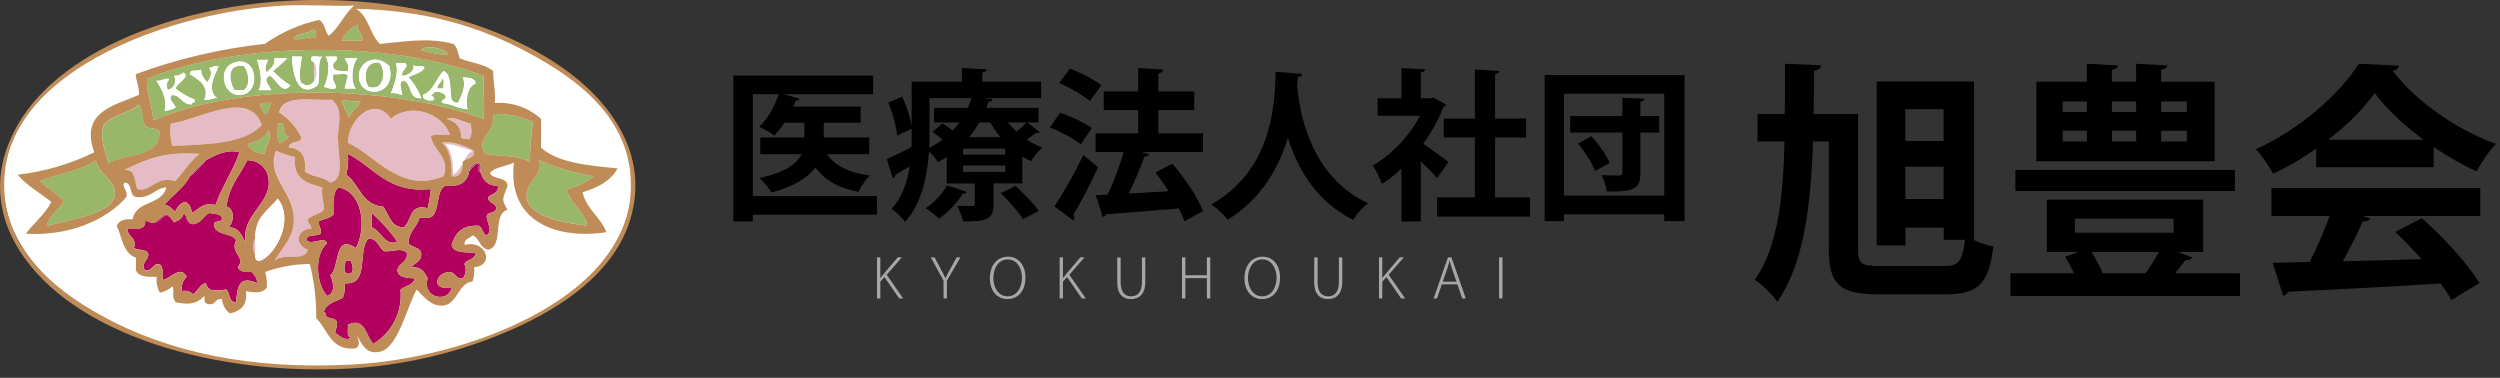 <svg xmlns="http://www.w3.org/2000/svg" xmlns:xlink="http://www.w3.org/1999/xlink" id="_&#x30EC;&#x30A4;&#x30E4;&#x30FC;_1" data-name=" &#x30EC;&#x30A4;&#x30E4;&#x30FC; 1" width="461.48" height="69.74" viewBox="0 0 461.48 69.74"><rect x="0" y="0" width="461.48" height="69.74" fill="#333333" stroke="none"/><defs><style>      .cls-1 {        fill: #b74667;      }      .cls-1, .cls-2, .cls-3, .cls-4, .cls-5, .cls-6 {        fill-rule: evenodd;      }      .cls-7 {        fill: #a7a7a7;      }      .cls-2 {        fill: #b1005d;      }      .cls-8, .cls-3 {        fill: #fff;      }      .cls-9 {        fill: none;      }      .cls-4 {        fill: #e5bbc5;      }      .cls-10 {        isolation: isolate;      }      .cls-5 {        fill: #bf8c57;      }      .cls-6 {        fill: #99b76a;      }      .cls-11 {        clip-path: url(#clippath);      }    </style><clipPath id="clippath"><rect class="cls-9" width="117.28" height="68.19"></rect></clipPath></defs><ellipse id="_&#x6955;&#x5186;&#x5F62;_47" data-name="&#x6955;&#x5186;&#x5F62; 47" class="cls-8" cx="58.64" cy="34.09" rx="58" ry="33.72"></ellipse><g id="_&#x65ED;&#x8C4A;&#x4F1A;" data-name="&#x65ED;&#x8C4A;&#x4F1A;" class="cls-10"><g class="cls-10"><path d="M364.36,44.26h-.14c1.2.55,2.63,1.06,3.74,1.25-.83,6.74-2.63,8.82-8.82,8.82h-12.19c-7.2,0-9.37-1.66-9.37-8.31v-19.89h-2.91c-.42,12.23-1.75,22.62-6.6,29.59-.88-1.34-2.77-3.19-4.15-4.06,4.15-5.95,5.22-14.59,5.49-25.53h-4.99v-5.08h5.03c.05-2.95.05-6.05.05-9.28l6.65.28c-.05.55-.46.88-1.29.97,0,2.72-.05,5.4-.09,8.03h8.22v24.93c0,2.72.55,3.14,4.25,3.14h11.45c2.91,0,3.55-.83,4.02-4.85h-3.92v-2.26h-7.06v3.28h-5.31V15.04h17.96v29.22ZM358.77,20.16h-7.06v5.86h7.06v-5.86ZM351.71,36.73h7.06v-5.95h-7.06v5.95Z"></path><path d="M404.66,47.53c-.19.37-.6.51-1.25.46-.51.74-1.2,1.57-1.89,2.45h11.96v4.2h-42.37v-4.2h11.72c-.46-1.06-1.06-2.12-1.62-3.05l2.45-.88h-5.82v-9.65h28.85v9.65h-4.62l2.58,1.02ZM412.55,31.38v3.88h-40.53v-3.88h40.53ZM408.81,15.08v14.68h-32.91v-14.68h9.32v-3.32l5.72.32c-.05.42-.37.69-1.11.78v2.22h4.48v-3.32l5.77.32c-.05.42-.37.69-1.15.78v2.22h9.88ZM380.75,18.73v1.94h4.48v-1.94h-4.48ZM380.75,24.13v1.98h4.48v-1.98h-4.48ZM383.01,40.38v2.58h18.23v-2.58h-18.23ZM396.02,50.44c.88-1.15,1.8-2.63,2.49-3.92h-12.46c.83,1.25,1.62,2.72,2.08,3.92h7.89ZM394.32,18.73h-4.48v1.94h4.48v-1.94ZM394.32,24.13h-4.48v1.98h4.48v-1.98ZM403.69,20.67v-1.94h-4.75v1.94h4.75ZM403.69,26.12v-1.98h-4.75v1.98h4.75Z"></path><path d="M427.55,30.87v-3.42c-2.49,1.71-5.17,3.32-7.94,4.62-.65-1.25-2.08-3.42-3.23-4.52,8.03-3.55,15.6-10.25,19.02-15.79l7.48.37c-.14.46-.55.83-1.2.92,4.29,5.77,12.05,10.99,19.06,13.52-1.38,1.38-2.63,3.37-3.6,5.08-2.58-1.2-5.31-2.77-7.89-4.52v3.74h-21.69ZM419.29,39.87v-5.17h38.54v5.17h-21.69l1.38.46c-.19.37-.65.55-1.38.55-.97,2.26-2.31,4.89-3.69,7.34,4.57-.09,9.55-.23,14.54-.37-1.57-1.8-3.23-3.55-4.85-5.03l4.89-2.54c4.15,3.6,8.49,8.45,10.66,11.96l-5.17,3.14c-.51-.92-1.2-1.94-1.99-3.05-10.43.65-21.14,1.2-28.2,1.52-.09.42-.46.69-.88.74l-1.94-6.09c1.94-.05,4.25-.05,6.83-.14,1.34-2.58,2.68-5.72,3.69-8.49h-10.75ZM447.35,25.79c-3.6-2.68-6.88-5.72-9-8.63-1.98,2.82-4.98,5.86-8.58,8.63h17.59Z"></path></g></g><g id="_&#x533B;&#x7642;&#x6CD5;&#x4EBA;&#x793E;&#x56E3;" data-name="&#x533B;&#x7642;&#x6CD5;&#x4EBA;&#x793E;&#x56E3;" class="cls-10"><g class="cls-10"><path d="M161.89,36.17v3.45h-22.92v1.26h-3.6V13.94h25.8v3.45h-16.5l2.94.84c-.06.21-.3.33-.72.33-.12.36-.3.75-.45,1.11h12.42v3h-6.81v2.7h8.4v3.09h-7.83c1.53,2.16,4.14,3.45,7.95,3.93-.75.69-1.68,2.1-2.1,3.03-3.69-.69-6.21-2.16-7.95-4.5-1.35,1.83-3.84,3.45-8.1,4.62-.45-.75-1.44-2.01-2.19-2.67,4.86-1.08,6.93-2.7,7.74-4.41h-7.62v-3.09h8.13v-2.7h-3.69c-.57.87-1.2,1.68-1.86,2.34-.69-.54-1.95-1.23-2.79-1.62,1.53-1.38,2.85-3.72,3.6-6h-4.77v18.78h22.92Z"></path><path d="M189.64,22.61l2.31,1.77c-.09.12-.24.18-.45.18-.09,0-.18,0-.27-.03-.42.33-1.05.81-1.68,1.26.9.6,1.89,1.08,2.88,1.44-.72.6-1.65,1.74-2.1,2.52-.54-.24-1.08-.54-1.62-.87v4.98h-5.31v3.87c0,2.79-1.32,3.15-5.61,3.15-.21-.9-.72-2.1-1.11-2.88,1.11.03,2.37.03,2.76.03.36,0,.48-.12.48-.42v-3.75h-5.16v-4.89c-.51.33-1.05.66-1.62.96-.33-.6-1.02-1.41-1.65-1.95-.3,4.41-1.32,9.57-4.41,12.96-.48-.66-1.83-1.95-2.49-2.37,1.98-2.22,2.91-5.04,3.33-7.86l-2.67,1.59c0,.27-.18.51-.45.6l-1.11-3.54c1.2-.51,2.82-1.32,4.56-2.19.03-.81.03-1.59.03-2.34v-1.05l-2.67,1.23c-.15-1.59-.84-4.14-1.62-6.09l2.55-1.08c.78,1.68,1.47,3.81,1.74,5.31v-8.07h9.27v-2.52l4.62.24c-.03.3-.27.48-.84.6v1.68h10.86v3.03h-10.5v.03l1.53.15c-.03.3-.27.51-.72.51-.12.36-.27.75-.42,1.11h9.63v2.7h-2.07ZM178.48,35.42c-.09.24-.33.33-.72.3-1.05,1.65-2.73,3.45-4.41,4.65-.6-.57-1.74-1.5-2.46-1.95,1.53-.99,3.06-2.64,3.93-4.2l3.66,1.2ZM171.58,18.11v6.72c0,.78-.03,1.62-.06,2.49.9-.48,1.71-.99,2.46-1.56-.6-.48-1.26-.99-1.86-1.41l1.83-1.59c.6.36,1.29.84,1.92,1.32.45-.48.87-.96,1.23-1.47h-4.68v-2.7h6.24c.27-.6.48-1.2.66-1.8h-7.74ZM185.56,28.55v-1.11h-7.8v1.11h7.8ZM185.56,31.73v-1.17h-7.8v1.17h7.8ZM184.66,25.31c-.69-.84-1.32-1.74-1.83-2.7h-2.04c-.54.93-1.17,1.83-1.89,2.7h5.76ZM188.83,40.46c-.78-1.32-2.61-3.36-4.11-4.8l2.73-1.35c1.5,1.35,3.39,3.3,4.29,4.62l-2.91,1.53ZM186.1,22.61c.45.6.99,1.17,1.56,1.71.66-.57,1.35-1.23,1.83-1.71h-3.39Z"></path><path d="M195.67,20.81c1.95.66,4.53,1.83,5.85,2.82l-2.01,3.03c-1.2-1.02-3.72-2.37-5.7-3.12l1.86-2.73ZM194.65,38.12c1.5-2.28,3.66-6.03,5.34-9.51,2.61,2.22,2.67,2.25,2.7,2.28-1.44,3.15-3.15,6.42-4.56,8.73.15.18.21.39.21.57s-.06.36-.18.51l-3.51-2.58ZM197.5,12.65c1.95.75,4.5,2.04,5.79,3.09l-2.1,2.94c-1.2-1.08-3.69-2.52-5.67-3.36l1.98-2.67ZM222.07,24.62v3.45h-11.28l1.35.42c-.12.24-.42.42-.9.42-.72,2.07-1.8,4.62-2.88,6.81,2.34-.12,4.86-.27,7.38-.42-.78-1.2-1.62-2.4-2.46-3.45l3.12-1.65c2.25,2.64,4.71,6.21,5.67,8.76l-3.42,1.89c-.24-.72-.6-1.53-1.05-2.37-4.98.42-10.08.81-13.47,1.08-.06.27-.3.45-.57.48l-1.29-4.02,2.19-.09c1.08-2.31,2.22-5.31,2.97-7.86h-5.19v-3.45h7.86v-4.32h-6.36v-3.42h6.36v-4.32l4.62.27c-.03.33-.33.66-.9.75v3.3h6.63v3.42h-6.63v4.32h8.25Z"></path><path d="M240.37,13.67c0,.3-.33.51-.81.57-.03.42-.09.96-.12,1.56.42,4.86,2.37,16.77,13.11,21.72-1.14.84-2.19,2.07-2.76,3.06-6.87-3.36-10.32-9.57-12.06-15.15-1.59,5.31-4.74,11.19-11.13,15.15-.63-.93-1.8-2.01-3.03-2.85,12.12-6.72,11.7-20.49,11.91-24.48l4.89.42Z"></path><path d="M266.95,19.31c-.09.21-.27.36-.51.45-.9,2.34-2.19,4.65-3.72,6.75,1.47,1.02,3.96,2.85,4.65,3.39l-2.1,2.97c-.69-.84-1.86-2.01-3-3.06v11.07h-3.57v-9.75c-1.17,1.11-2.37,2.04-3.6,2.82-.3-.93-1.17-2.7-1.74-3.39,3.45-1.92,6.75-5.37,8.76-9.18h-7.83v-3.24h4.41v-5.58l4.38.24c-.03.3-.27.48-.81.57v4.77h1.77l.54-.15,2.37,1.32ZM275.98,36.44h6.45v3.54h-17.16v-3.54h6.99v-11.07h-5.76v-3.48h5.76v-9.06l4.53.27c-.03.3-.27.48-.81.57v8.22h5.73v3.48h-5.73v11.07Z"></path><path d="M285.13,13.85h25.83v26.97h-3.75v-1.26h-18.51v1.26h-3.57V13.85ZM288.7,36.11h18.51v-18.81h-18.51v18.81ZM306.28,21.41v3.06h-3.48v7.47c0,2.76-.93,3.48-6.18,3.42-.12-.87-.54-2.16-.96-3.03,1.32.06,2.82.06,3.24.06s.57-.12.57-.51v-7.41h-9.63v-3.06h9.63v-3.36l4.08.15c-.03.3-.21.48-.75.57v2.64h3.48ZM294.43,31.58c-.48-1.41-1.83-3.54-3.15-5.07l2.49-1.38c1.35,1.5,2.79,3.51,3.36,4.95l-2.7,1.5Z"></path></g></g><g id="Kyokuhoukai" class="cls-10"><g class="cls-10"><path class="cls-7" d="M166.72,55.09h-.74l-2.72-3.95-.76.85v3.1h-.61v-7.59h.61v3.8h.04c.21-.29.43-.57.63-.81l2.55-2.99h.76l-2.8,3.22,3.04,4.37Z"></path><path class="cls-7" d="M177.3,47.5l-2.51,4.31v3.28h-.62v-3.28l-2.36-4.31h.7l1.17,2.21c.31.59.58,1.08.83,1.63h.03c.22-.51.51-1.04.84-1.64l1.22-2.2h.7Z"></path><path class="cls-7" d="M189.29,51.23c0,2.69-1.56,3.98-3.32,3.98-1.85,0-3.25-1.45-3.25-3.84,0-2.52,1.45-3.99,3.34-3.99s3.23,1.51,3.23,3.85ZM183.36,51.35c0,1.68.93,3.35,2.63,3.35s2.66-1.62,2.66-3.44c0-1.58-.82-3.37-2.63-3.37s-2.66,1.77-2.66,3.46Z"></path><path class="cls-7" d="M200.43,55.09h-.74l-2.72-3.95-.76.85v3.1h-.61v-7.59h.61v3.8h.04c.21-.29.43-.57.63-.81l2.55-2.99h.76l-2.8,3.22,3.04,4.37Z"></path><path class="cls-7" d="M211.41,52.06c0,2.31-1.22,3.15-2.66,3.15-1.34,0-2.51-.77-2.51-3.08v-4.62h.62v4.6c0,1.86.85,2.59,1.92,2.59,1.2,0,2.01-.79,2.01-2.59v-4.6h.62v4.55Z"></path><path class="cls-7" d="M223.4,55.09h-.62v-3.75h-3.97v3.75h-.62v-7.59h.62v3.31h3.97v-3.31h.62v7.59Z"></path><path class="cls-7" d="M236.29,51.23c0,2.69-1.56,3.98-3.32,3.98-1.85,0-3.25-1.45-3.25-3.84,0-2.52,1.45-3.99,3.34-3.99s3.23,1.51,3.23,3.85ZM230.36,51.35c0,1.68.93,3.35,2.63,3.35s2.66-1.62,2.66-3.44c0-1.58-.82-3.37-2.63-3.37s-2.66,1.77-2.66,3.46Z"></path><path class="cls-7" d="M247.77,52.06c0,2.31-1.22,3.15-2.66,3.15-1.34,0-2.51-.77-2.51-3.08v-4.62h.62v4.6c0,1.86.85,2.59,1.92,2.59,1.2,0,2.01-.79,2.01-2.59v-4.6h.62v4.55Z"></path><path class="cls-7" d="M259.38,55.09h-.74l-2.72-3.95-.76.85v3.1h-.61v-7.59h.61v3.8h.04c.21-.29.43-.57.63-.81l2.55-2.99h.76l-2.8,3.22,3.04,4.37Z"></path><path class="cls-7" d="M270.57,55.09h-.65l-.9-2.6h-2.87l-.89,2.6h-.63l2.65-7.59h.64l2.65,7.59ZM268.86,51.99l-.86-2.45c-.17-.53-.29-.97-.4-1.41h-.03c-.1.45-.23.89-.39,1.37l-.87,2.49h2.55Z"></path><path class="cls-7" d="M276.72,47.5h.62v7.59h-.62v-7.59Z"></path></g></g><g id="_&#x30B0;&#x30EB;&#x30FC;&#x30D7;_2" data-name="&#x30B0;&#x30EB;&#x30FC;&#x30D7; 2"><g class="cls-11"><g id="_&#x30B0;&#x30EB;&#x30FC;&#x30D7;_1" data-name="&#x30B0;&#x30EB;&#x30FC;&#x30D7; 1"><path id="_&#x30D1;&#x30B9;_1" data-name="&#x30D1;&#x30B9; 1" class="cls-6" d="M65.98,4.56c-.12,1.4,1,1.55.88,2.95h-3.83c.6-1.3,1.65-2.35,2.95-2.95"></path><path id="_&#x30D1;&#x30B9;_2" data-name="&#x30D1;&#x30B9; 2" class="cls-6" d="M57.73,5.44c.64.05.63.74.59,1.47-1.68-.2-2.45.5-4.12.3.47-1.29,2.69-.84,3.53-1.77"></path><path id="_&#x30D1;&#x30B9;_3" data-name="&#x30D1;&#x30B9; 3" class="cls-6" d="M82.77,10.16c-1.7-.09-3.38-.39-5-.89.86-1.16,4.55-.29,5,.89"></path><path id="_&#x30D1;&#x30B9;_4" data-name="&#x30D1;&#x30B9; 4" class="cls-6" d="M89.25,13.98c-.05,3.79.27,4.85,0,7.95-16.96-6.21-44.57-6.8-60.96.29-.16-2.78-1.19-4.7-1.18-7.66,16.73-6.89,44.8-7.19,62.14-.59M58.03,14.87c-.34.64-1.05,1-1.77.88-.06-.23-.25-.34-.59-.3-.79-1.42.07-4.36,0-5.01h-1.77c0,1.99.71,8.23,4.71,5.3.69-1.37-.23-4.35.88-5.3-.67.22-2.3-.53-2.06.59,0,.39.52.27.59.59v3.25ZM60.09,10.45c.99,1.37.45,4.23-.3,5.6.69.09,1.11.47,2.06.29.57-.65-.76-1.2-.29-2.65.8.18,2.34-.37,2.65.29-.16.83-.43,1.53-.59,2.36h2.06c-1.05-1.24-.67-4.58.3-5.6h-2.35c.26.72.88,1.08.59,2.36-1.07-.01-2.33.17-2.65-.59-.43-1.32.86-.91.59-2.06h-2.06ZM50.67,10.75c.11,1.49-.84,1.91-1.47,2.65-.37-1.28-.09-1.31.29-2.36h-2.06c.61,1.5,1.12,4.39.29,5.59h2.36c-.23-.74-1.78-1.99-.3-2.65,1.17.37,2.25,3.75,3.83,1.77-1.19-.74-2.28-1.63-3.24-2.65.93-.73,1.82-1.52,2.65-2.36h-2.35ZM66.28,14.58c.52,3.67,7,3.16,5.6-2.36-2.54-2.57-6.03-.69-5.6,2.36M43.89,17.52c4.48.36,3.84-7.77-.89-5.89-2.76,1.1-1.88,5.67.89,5.89M73.05,11.62c.64,1.83-.34,4.02-.88,5.6.96-.17,1.37.2,2.06.3,0-.88-.88-2.36.29-2.65,1.58.57.8,3.51,3.24,3.24-.53-1.42-1.33-2.72-2.36-3.83.97-.6,2.38-.76,2.94-1.76-.18-.7-1.81.05-2.06-.59.43,1.62-1.78,2.13-2.06,2.06-.19-1.17,1.36-1.49.59-2.36h-1.77ZM38.59,12.52c.73.75.31,1.73-.3,2.65-.71-.59-1.14-1.44-1.18-2.36-.49.49-2.15-.19-2.06.88,1.46.92,3.75,2.17,2.65,4.71,1.11.23,1.41-.36,2.36-.3-1.93-1.53-.52-3.98.3-5.89-.9-.21-1.07.3-1.76.3M81.89,13.1c-1.42,1.33-1.81,3.69-3.83,4.42-.14,1.12,1.71,1.14,2.06.88.09-.58-.4-.58-.59-.88.42-.07.5-.49.88-.59.64-.05,1.28.17,1.77.59.43,1.11-.81.56-.59,1.47,2.15.27,2.36.91,4.71,1.18-.37-1.48-.1-4.26,1.47-4.72-.03-1.15-1.28-1.08-2.36-1.18.72,1.67-.28,3.46-.88,4.71-.47.03-.92-.19-1.18-.59-.41-1.85.1-4.61-1.47-5.3M32.12,13.98c.49.87.18,1.97-.69,2.46-.15.09-.32.15-.49.19-.31-1.26-.17-1.14.3-2.06-1.09-.21-1.27.5-2.36.3.86,1.43,2.15,3.56,1.47,5.59.72-.04,1.43-.24,2.06-.59-.08-.72-1.6-1.51-.59-2.35,1.63.13,1.77,1.76,3.53,1.76.03-.46.75-.23.59-.88-1.27-.51-2.47-1.2-3.54-2.06.25-1.06,2.82-2.15,1.47-2.94-.49.42-1.12.64-1.77.59"></path><path id="_&#x30D1;&#x30B9;_5" data-name="&#x30D1;&#x30B9; 5" class="cls-4" d="M58.03,11.63c.49.41.49,2.83,0,3.24v-3.24Z"></path><path id="_&#x30D1;&#x30B9;_6" data-name="&#x30D1;&#x30B9; 6" class="cls-6" d="M70.1,11.63c1.17,1.37.88,5.31-2.06,4.42-1.08-1.46-.72-5.04,2.06-4.42"></path><path id="_&#x30D1;&#x30B9;_7" data-name="&#x30D1;&#x30B9; 7" class="cls-6" d="M45.07,12.22c.83,1.26,1.19,3.34,0,4.42h-1.77c-1.01-1.53-1.58-5.05,1.77-4.42"></path><path id="_&#x30D1;&#x30B9;_8" data-name="&#x30D1;&#x30B9; 8" class="cls-6" d="M81.88,16.34h-1.18c0-.88.77-1,.88-1.77.65.04.12,1.25.3,1.77"></path><path id="_&#x30D1;&#x30B9;_9" data-name="&#x30D1;&#x30B9; 9" class="cls-4" d="M61.27,18.4c1.69,1.44,1.49,3.2,1.18,5.89-.43,3.63,1.61,8.67-1.47,9.42-1.15-1.11-3.5-1.02-4.71-2.06.33-2.78-.66-4.25-2.94-4.42.06-1.31,2.04-.7,2.36-1.76-.9-1.93-2.33-3.56-4.12-4.71.64-3.39,5.92-2.14,9.72-2.35"></path><path id="_&#x30D1;&#x30B9;_10" data-name="&#x30D1;&#x30B9; 10" class="cls-6" d="M63.03,18.4c1.16.27,2.35.37,3.54.29-.45,1.22-1.74,1.6-2.06,2.94-.64-1-1.14-2.09-1.47-3.24"></path><path id="_&#x30D1;&#x30B9;_11" data-name="&#x30D1;&#x30B9; 11" class="cls-6" d="M50.08,18.99c-.25.71-.54,1.39-.88,2.06-.82-.07-.67-1.1-1.18-1.47.04-.84,1.23-.54,2.06-.59"></path><path id="_&#x30D1;&#x30B9;_12" data-name="&#x30D1;&#x30B9; 12" class="cls-6" d="M25.64,19.29c.81.85.53,2.81,1.18,3.83.41.87,2.21.34,2.65,1.18,0,5.12-6.37,3.84-9.42,5.89-.44-2.02-1.8-4.67-.88-7.07,1.48-1.96,4.74-2.13,6.48-3.83"></path><path id="_&#x30D1;&#x30B9;_13" data-name="&#x30D1;&#x30B9; 13" class="cls-4" d="M48.31,23.12c-3.28,3.5-10.03,3.52-16.49,3.83-.38-1.34-.48-2.74-.3-4.12,5.23-.69,14.57-6.47,16.79.29"></path><path id="_&#x30D1;&#x30B9;_14" data-name="&#x30D1;&#x30B9; 14" class="cls-4" d="M72.16,21.93c3.61-3.09,9.48-1.06,10.9,2.95-1.17.11-2.82-.27-3.53.3.47,2.71,3.59,3.87,2.36,7.36-7.95,3.27-12.5-3.8-17.67-6.18.13-4.45,4.99-8.8,7.95-4.42"></path><path id="_&#x30D1;&#x30B9;_15" data-name="&#x30D1;&#x30B9; 15" class="cls-6" d="M91.01,21.05c2.54-.1,5.06.4,7.36,1.47-.33,2.44-.53,4.9-.59,7.36-1.99-1.25-5.46-1.02-8.24-1.47-1.91-2.91,1.91-3.54,1.47-7.36"></path><path id="_&#x30D1;&#x30B9;_16" data-name="&#x30D1;&#x30B9; 16" class="cls-4" d="M82.47,21.94c1.18-.57,3.07.65,4.42.89.14,1.38.35,1.92-.3,2.94-.69-.38-.55.04-1.47-.29.06-2.13-1.11-3.01-2.65-3.54"></path><path id="_&#x30D1;&#x30B9;_17" data-name="&#x30D1;&#x30B9; 17" class="cls-6" d="M51.25,22.82h.88c.37.81.04,2.32,1.18,2.35-.41.61-1.04,1.04-1.77,1.17-.57-.72-.19-2.37-.3-3.53"></path><path id="_&#x30D1;&#x30B9;_18" data-name="&#x30D1;&#x30B9; 18" class="cls-6" d="M49.49,24c.97,1.47-.67,2.86-.59,4.42-1.32.03-2.55-.65-3.24-1.77,1.57-.58,3.35-.97,3.83-2.65"></path><path id="_&#x30D1;&#x30B9;_19" data-name="&#x30D1;&#x30B9; 19" class="cls-3" d="M82.18,26.65c1.14-.24,3.53.78,5.01,1.18-1.64,1.02-1.85,3.45-3.54,4.41.02-2.37-.28-4.42-1.47-5.59"></path><path id="_&#x30D1;&#x30B9;_20" data-name="&#x30D1;&#x30B9; 20" class="cls-2" d="M38,29.59c1.56-.91,4-2.13,6.19-1.47-1.2,3.51-3.18,6.24-4.42,9.72-2.51-.55-3.04.89-4.42,1.47.08-.87-.39-1.69-1.18-2.06-.85.26-1.51.92-1.77,1.77-.74-.34-.99-1.17-2.06-1.18,1.49-1.85,3.58-3.09,4.71-5.3,1.1-.85,2.09-1.84,2.95-2.94"></path><path id="_&#x30D1;&#x30B9;_21" data-name="&#x30D1;&#x30B9; 21" class="cls-4" d="M50.97,27.83c1.13.51,2.32.91,3.53,1.18-.5,4.04,2.21,4.86,5.01,5.6-.21,1.69.31,2.63.29,4.12-.72.85-2.23.92-2.94,1.77-.07.86.67.9.59,1.76-1.13-.12-2.15.65-2.36,1.77.1.99.8,1.81,1.77,2.06-.74,2.42-4.43.41-6.18,2.06,2.05-3.23,3.92-4.84,3.54-8.54-.45-4.39-5.07-7.27-3.24-11.78"></path><path id="_&#x30D1;&#x30B9;_22" data-name="&#x30D1;&#x30B9; 22" class="cls-4" d="M36.82,28.42c-1.76,1.38-2.96,3.32-4.42,5.01-3.85-1.03-4.46,2.17-7.07,1.47-.55-1.42-.24-3.68-2.36-3.53,4.6-2.18,7.49-3.37,13.84-2.94"></path><path id="_&#x30D1;&#x30B9;_23" data-name="&#x30D1;&#x30B9; 23" class="cls-2" d="M79.53,34.9c-.11,1.19-.3,2.37-.59,3.53-3.55-.9-2.88,2.43-4.42,3.53-2.53-.02-2.64-2.46-3.83-3.83-3.93-.29-4.32-4.12-6.77-5.89.32-1.25.42-2.54.3-3.83,4.86,2.4,7.23,7.3,15.31,6.48"></path><path id="_&#x30D1;&#x30B9;_24" data-name="&#x30D1;&#x30B9; 24" class="cls-6" d="M17.68,29.59c.49,2.63,3.73,3.71,3.54,6.19-.3,3.8-8.26,4.68-12.37,5.89-.61-.77,2.07-3.19,2.94-4.42-1.14-1.61-3.06-2.44-4.42-3.83,3.31-1.41,7.58-1.85,10.31-3.83"></path><path id="_&#x30D1;&#x30B9;_25" data-name="&#x30D1;&#x30B9; 25" class="cls-2" d="M45.36,44.91c-.69-1.37-1.15-2.97-3.24-2.95,1.11-.81,1.26-3.42-.3-3.83.4-3.73,2.48-5.77,3.83-8.54,1.82-.07,3.43,1.17,3.83,2.94,1.11,5.04-5.13,6.9-4.12,12.37"></path><path id="_&#x30D1;&#x30B9;_26" data-name="&#x30D1;&#x30B9; 26" class="cls-6" d="M99.55,29.59c3.2,1.4,6.57,2.39,10.02,2.94-1.46,1.17-3.17,1.98-5.01,2.36.72,2.64,3.63,4.58,3.83,6.77-4.57-.6-10.72-1.63-11.19-5.3-.35-2.69,3.09-3.78,2.35-6.77"></path><path id="_&#x30D1;&#x30B9;_27" data-name="&#x30D1;&#x30B9; 27" class="cls-2" d="M86.6,31.66c.42-.56.91-1.06,1.47-1.47.82-.14-.23,1.6.59,1.47.45,1.52,1.28,2.65,3.24,2.65.16,1.44-1.14,1.41-1.77,2.06-.09,1.26,1.39.97,1.47,2.06-.07,1.01-1.57.58-1.77,1.47.06,1.33,1.2,2.63,0,3.54-.79-.29-.72-1.44-1.47-1.77-3.02-.17-4.33,1.36-5,3.53.36,1.6,2.61,1.32,4.42,1.47-.03,1.35-1.62,1.13-2.06,2.06.42.87.31,1.9-.3,2.65-1.43.15-1.3-1.25-2.65-1.18-1.05.22-1.87.68-2.06,1.77.04,1.24,1.35,1.2,2.65,1.18-.62,2.8-5.45,1.96-4.42-1.77-.55-1.13-1.17-2.17-2.95-2.06.53-.85,1.78-.97,1.77-2.36-.04-1.43-1.76-1.18-2.36-2.06.08-2.18,1.55-2.96,2.06-4.71.85-.03,1.93.16,2.36-.3,1.34-1.31.67-4.62,2.36-5.6,2.61.26,4.1-.61,4.42-2.65"></path><path id="_&#x30D1;&#x30B9;_28" data-name="&#x30D1;&#x30B9; 28" class="cls-2" d="M65.68,45.79c-4.1-2.85-2.92,3.69-4.71,5.01.59,1.33,1.01,3.3-.59,3.83-2.05-2.22-2.41-7.71,0-9.72-.49-1.46-2.8.51-3.83-.59.08-1.2,1.92-.63,2.65-1.18.21-1.1-.5-1.27-.29-2.36.92-.35,2.04-.51,2.65-1.18-.04-2-.14-4.07.88-5,4.43.69,5.34,7.33,3.24,11.19"></path><path id="_&#x30D1;&#x30B9;_29" data-name="&#x30D1;&#x30B9; 29" class="cls-2" d="M31.52,40.2c.1.39.52.46.59.88.76-.42,1.67-.69,1.77-1.77.71.56.55,2.01,1.77,2.06,1.49-.18,1.9-1.44,2.95-2.06.87.21,2.08.08,2.35.88.19,1.07-1.4.36-1.47,1.18.13,2.23,3.23,1.48,4.12,2.94-1.26,2.47,1.92,3.13.29,5.01.32.86,1.4.95,2.65.88.31.68,1.01.95.88,2.06-3.23-1.46-3.63.6-3.83,3.54-1.38,0-1.12-1.63-1.77-2.36-1.99.19-3.34.59-3.83-1.18-1.21.27-1.44,1.5-2.35,2.06-.54-.54-1.32-.76-2.06-.59-.16-.97.17-1.96.88-2.65-1.2-2.23-2.96.39-4.42.59.05-1.23.1-2.46-.59-2.95-1.35-.07-1.22,1.33-2.65,1.18-.96-1.17.58-1.82.59-2.95-.22-1.06-1.89-.66-2.65-1.18.56-2.12-1.23-1.91-1.17-3.54,1.65.08,3.36.22,3.24-1.47.7,0,.87.51,1.77.29,1.13-.09,1.58-1.96,2.94-.88"></path><path id="_&#x30D1;&#x30B9;_30" data-name="&#x30D1;&#x30B9; 30" class="cls-2" d="M68.63,39.31c1.77,1.58,3.35,3.36,4.71,5.3-2.29.95-3-2.05-4.71-2.65v-2.65Z"></path><path id="_&#x30D1;&#x30B9;_31" data-name="&#x30D1;&#x30B9; 31" class="cls-4" d="M47.13,44.03v2.94c-.49-.32-.49-2.63,0-2.94"></path><path id="_&#x30D1;&#x30B9;_32" data-name="&#x30D1;&#x30B9; 32" class="cls-2" d="M68.04,44.03c1.78-.01,1.78,1.76,2.95,2.36,1.69.08,3.06-.75,4.12.3.16,1.83-1.56,1.78-1.77,3.24.25,1.32,1.75,1.39,3.24,1.47-.31,1.26-1.8,1.34-2.65,2.06.4,4.02-1.55,7.92-5.01,10.01-1.38-1.27-1.46-5.08-4.71-3.53.09.89-.33,2.29.59,2.35-.96.85-2.31-.42-2.94-.88.1-.69.47-1.11.29-2.06-.31-.77-1.75-.41-2.06-1.18.05-.34-.07-.53-.3-.59.42-1.65,2.24-1.88,3.53-2.65.29-.85.39-1.76.3-2.65,4.69.47,2.3-6.14,4.41-8.25"></path><path id="_&#x30D1;&#x30B9;_33" data-name="&#x30D1;&#x30B9; 33" class="cls-2" d="M63.92,48.15h.88c.18.64.74,2.19-.29,2.35-1.27.28-1-1.86-.59-2.35"></path><path id="_&#x30D1;&#x30B9;_34" data-name="&#x30D1;&#x30B9; 34" class="cls-3" d="M58.03,11.63c-.07-.32-.58-.2-.59-.59-.24-1.12,1.39-.38,2.06-.59-1.11.95-.19,3.93-.88,5.3-4.01,2.93-4.71-3.31-4.71-5.3h1.76c.07.65-.78,3.59,0,5.01.34-.05.53.07.59.3.72.12,1.43-.24,1.77-.88.49-.41.49-2.83,0-3.24"></path><path id="_&#x30D1;&#x30B9;_35" data-name="&#x30D1;&#x30B9; 35" class="cls-3" d="M33.88,13.4c1.35.79-1.22,1.89-1.47,2.94,1.07.86,2.26,1.55,3.53,2.06.16.65-.56.42-.59.88-1.76,0-1.9-1.64-3.53-1.76-1.02.84.51,1.63.59,2.35-.63.35-1.34.55-2.06.59.68-2.03-.61-4.17-1.47-5.59,1.09.21,1.26-.5,2.36-.3-.46.93-.6.8-.3,2.06.97-.22,1.59-1.19,1.36-2.16-.04-.17-.1-.33-.19-.49.64.05,1.28-.16,1.77-.59"></path><path id="_&#x30D1;&#x30B9;_36" data-name="&#x30D1;&#x30B9; 36" class="cls-4" d="M81.59,26.36c1.68-.4,4.49.61,5.89,1.47.19,1.56-1.49,1.26-2.06,2.06-.08,1.49-.26,2.88-2.06,2.65.07-2.72-.39-4.91-1.77-6.18M83.65,32.24c1.69-.97,1.9-3.4,3.54-4.41-1.47-.4-3.87-1.42-5.01-1.18,1.19,1.17,1.49,3.22,1.47,5.59"></path><path id="_&#x30D1;&#x30B9;_37" data-name="&#x30D1;&#x30B9; 37" class="cls-1" d="M35.06,32.54c.86-1.1,1.85-2.09,2.95-2.94-.85,1.1-1.84,2.09-2.95,2.94"></path><path id="_&#x30D1;&#x30B9;_38" data-name="&#x30D1;&#x30B9; 38" class="cls-1" d="M86.6,31.65c.07-1.35,2.71-2.85,2.06,0-.82.13.23-1.61-.59-1.47-.56.42-1.06.91-1.47,1.47"></path><path id="_&#x30D1;&#x30B9;_39" data-name="&#x30D1;&#x30B9; 39" class="cls-1" d="M28.58,41.08c.68-.48,2.07-2.44,2.94-.88-1.36-1.08-1.81.8-2.94.88"></path><path id="_&#x30D1;&#x30B9;_40" data-name="&#x30D1;&#x30B9; 40" class="cls-3" d="M53.02,10.75c-.83.84-1.72,1.63-2.65,2.36.96,1.02,2.05,1.91,3.24,2.66-1.58,1.98-2.66-1.4-3.83-1.77-1.49.66.07,1.91.3,2.65h-2.36c.82-1.2.32-4.1-.29-5.59h2.06c-.38,1.05-.67,1.07-.29,2.36.63-.74,1.59-1.16,1.47-2.65h2.36Z"></path><path id="_&#x30D1;&#x30B9;_41" data-name="&#x30D1;&#x30B9; 41" class="cls-3" d="M74.82,11.63c.78.86-.78,1.18-.59,2.36.28.07,2.49-.44,2.06-2.06.25.64,1.88-.11,2.06.59-.56,1-1.98,1.16-2.94,1.76,1.03,1.11,1.83,2.41,2.36,3.83-2.44.28-1.66-2.67-3.24-3.24-1.17.3-.28,1.77-.29,2.65-.69-.09-1.11-.47-2.06-.3.54-1.57,1.53-3.76.88-5.6h1.77Z"></path><path id="_&#x30D1;&#x30B9;_42" data-name="&#x30D1;&#x30B9; 42" class="cls-5" d="M53.32.14c21.1-1.13,40.28,4.48,52.13,13.55,6.43,4.92,14.65,14.33,10.9,26.8-2.94,9.79-12.56,16.24-21.79,20.32-10.86,4.78-22.59,7.29-34.46,7.36-24.31.37-50.69-8.09-58.31-25.33-2.37-5.34-2.37-11.44,0-16.79C8.36,10.1,31.53,1.31,53.32.14M35.06,32.54c-1.13,2.21-3.22,3.45-4.71,5.3,1.08,0,1.33.84,2.06,1.18.26-.85.92-1.51,1.77-1.77.78.37,1.25,1.2,1.17,2.06,1.38-.58,1.91-2.02,4.42-1.47,1.24-3.47,3.21-6.21,4.42-9.72-2.19-.65-4.63.56-6.19,1.47-1.1.86-2.09,1.85-2.95,2.95M9.44,37.25c-2.05-1.67-4.5-2.96-6.18-5.01,4.91-.55,9.7-1.94,14.13-4.12-2.69-7.49,3.72-8.65,8.25-10.6.09-1.56-.51-2.44-.59-3.83,7.69-2.83,15.7-4.71,23.86-5.6,3.01-2.12,6.42-3.63,10.01-4.42,1.02.55,1.05,2.1,1.76,2.95,1.93-1.5,2.84-4.03,4.71-5.59-4.29.16-8.79-.22-12.96,0C31.82,2.11,2.84,12.64.9,31.66c-1.39,13.57,8.92,21.65,17.67,26.51,12.46,6.92,27.84,10.09,46.24,9.13,21.99-1.15,49.8-12.28,51.54-30.92,1.31-14.05-9.81-21.75-18.55-26.5-9.63-5.24-19.65-7.97-32.1-8.25,2.34,1.3,2.56,4.7,4.42,6.48,4.67-.44,9.1-1.24,13.55,0,.75.52.85,1.7,1.18,2.65,2.01.84,4.65,1.04,6.18,2.36,0,2.06.5,3.62.3,5.89,3.13-.23,6.22.83,8.54,2.94v5.3c3.15,2.84,8.69,3.29,14.14,3.83-1.28,2.35-3.7,3.56-6.48,4.42.77,3.16,3.3,4.55,4.42,7.36-9.18,1.42-18.42-1.92-17.08-12.96-.35.64-3.68.83-4.42,2.06.59,1.28,3.14.6,3.24,2.35-.79,2.32-1.31,2.3,0,4.42-2.88.76-.62,6.65-3.53,7.36-1.63-.24-1.58-2.15-2.94-2.65-.47.6-1.59.57-1.47,1.76,3.95-1.03,5.69,3.78,1.77,4.12.09.89-.01,1.8-.29,2.65-2.53.15-2.83,4.1-5.3,4.42-2.15.28-3.47-1.35-5.01-2.94-1.69,2.82-3.39,10.75-6.78,11.48-2.8.61-3.43-1.78-4.42-3.24.48.83.99,2.35-.29,2.65-4.53.31-4.88-3.57-7.07-5.6.06-3.37-.34-6.74-1.18-10.01-2.81.02-5.6.51-8.24,1.47.29.95.39,1.95.29,2.95-.86,1.03-2.27.9-3.83.59.33,2.68-1.03,3.68-2.94,4.12-.86-.62-1.4-1.59-1.47-2.65-1.42-.24-1.06,1.29-2.65.88-.64-.04-.63-.74-.59-1.47-1.62,1.66-3.09,1.59-5.3,1.18-.88-.97-.18-1.98-.59-2.95-.67.59-1.48.99-2.35,1.18-.49-.9-.69-1.93-.59-2.94-1.73.06-3.34,0-3.83-1.18v-2.36c-2.36-.78-2.56-3.72-3.54-5.89.42-.96,1.43-1.32,2.95-1.18.52-3.51,5.48-2.57,6.19-5.89-2.28.18-2.79,2.12-5.6,1.77-1.31-.26-.57-2.57-2.06-2.65-.75.58.66,1.48.3,2.65-3.82,4.43-10.82,7.25-18.56,6.78,1.5-2.03,3.53-3.54,4.71-5.89M63.04,7.51h3.83c.12-1.4-1-1.55-.88-2.95-1.3.6-2.35,1.64-2.95,2.95M54.2,7.21c1.68.2,2.45-.5,4.12-.3.04-.73.06-1.43-.59-1.47-.84.93-3.06.47-3.53,1.77M77.77,9.26c1.62.5,3.3.8,5,.89-.46-1.18-4.15-2.05-5-.89M27.11,14.56c-.01,2.96,1.02,4.87,1.18,7.66,16.39-7.09,44.01-6.5,60.96-.29.27-3.1-.05-4.16,0-7.95-17.34-6.6-45.42-6.3-62.14.59M51.55,20.76c1.79,1.15,3.22,2.78,4.12,4.71-.31,1.06-2.29.45-2.35,1.76,2.28.17,3.27,1.64,2.94,4.42,1.22,1.04,3.57.95,4.71,2.06,3.09-.76,1.05-5.8,1.47-9.42.31-2.69.51-4.45-1.18-5.89-3.8.22-9.08-1.03-9.72,2.35M64.51,21.64c.32-1.35,1.61-1.73,2.06-2.94-1.19.07-2.38-.03-3.54-.29.34,1.14.83,2.23,1.47,3.24M48.01,19.58c.51.38.37,1.4,1.18,1.47.34-.67.63-1.36.88-2.06-.83.05-2.02-.25-2.06.59M19.15,23.11c-.92,2.4.45,5.05.88,7.07,3.05-2.06,9.43-.78,9.42-5.89-.44-.83-2.24-.31-2.65-1.18-.64-1.02-.36-2.98-1.18-3.83-1.73,1.7-5,1.87-6.48,3.83M31.52,22.82c-.18,1.38-.08,2.78.3,4.12,6.46-.31,13.22-.33,16.49-3.83-2.22-6.76-11.56-.98-16.79-.29M64.22,26.35c5.17,2.38,9.72,9.45,17.67,6.18,1.24-3.49-1.89-4.65-2.36-7.36.71-.57,2.37-.19,3.53-.3-1.41-4-7.28-6.03-10.9-2.95-2.96-4.38-7.82-.03-7.95,4.42M89.54,28.41c2.79.45,6.26.22,8.25,1.47.06-2.46.26-4.92.59-7.36-2.3-1.07-4.83-1.57-7.36-1.47.44,3.83-3.38,4.46-1.47,7.36M85.12,25.47c.93.33.78-.09,1.47.29.64-1.03.44-1.57.3-2.94-1.35-.24-3.24-1.46-4.42-.89,1.54.52,2.71,1.41,2.65,3.54M51.55,26.35c.72-.14,1.36-.56,1.77-1.18-1.14-.04-.81-1.54-1.18-2.36h-.88c.11,1.17-.27,2.82.3,3.53M45.67,26.65c.69,1.12,1.92,1.79,3.24,1.77-.08-1.56,1.56-2.95.59-4.42-.48,1.68-2.25,2.07-3.83,2.65M83.37,32.54c1.8.24,1.98-1.17,2.06-2.65.57-.8,2.25-.5,2.06-2.06-1.4-.86-4.21-1.88-5.89-1.47,1.38,1.27,1.84,3.46,1.77,6.18M54.2,39.6c.38,3.71-1.48,5.31-3.54,8.54,1.75-1.65,5.45.36,6.19-2.06-.96-.25-1.67-1.07-1.77-2.06.2-1.11,1.23-1.89,2.36-1.77.08-.86-.67-.9-.59-1.76.72-.85,2.23-.92,2.94-1.77.02-1.49-.5-2.44-.29-4.12-2.8-.74-5.51-1.56-5.01-5.6-1.22-.27-2.4-.66-3.53-1.18-1.83,4.5,2.78,7.38,3.24,11.78M22.98,31.36c2.11-.15,1.81,2.11,2.35,3.53,2.61.7,3.22-2.5,7.07-1.47,1.46-1.69,2.66-3.62,4.42-5.01-6.35-.42-9.25.76-13.84,2.94M64.21,28.42c.12,1.28.02,2.58-.3,3.83,2.45,1.77,2.84,5.6,6.77,5.89,1.19,1.36,1.3,3.81,3.83,3.83,1.54-1.1.87-4.43,4.42-3.53.28-1.16.48-2.34.59-3.53-8.08.82-10.46-4.07-15.31-6.48M49.49,32.54c-.4-1.78-2.01-3.01-3.83-2.94-1.35,2.78-3.44,4.81-3.83,8.54,1.56.41,1.41,3.01.3,3.83,2.09-.03,2.54,1.58,3.24,2.95-1-5.47,5.24-7.33,4.12-12.37M7.38,33.42c1.36,1.39,3.28,2.22,4.42,3.83-.87,1.23-3.55,3.65-2.94,4.42,4.11-1.21,12.07-2.09,12.37-5.89.19-2.47-3.04-3.56-3.54-6.18-2.73,1.98-7,2.42-10.31,3.83M97.2,36.37c.47,3.68,6.62,4.7,11.19,5.3-.19-2.19-3.11-4.13-3.83-6.77,1.83-.38,3.55-1.19,5.01-2.36-3.45-.56-6.81-1.55-10.01-2.94.73,3-2.7,4.08-2.35,6.77M88.66,31.65c.65-2.84-1.99-1.35-2.06,0-.32,2.04-1.8,2.91-4.42,2.65-1.68.97-1.02,4.28-2.36,5.6-.43.46-1.51.26-2.36.3-.51,1.75-1.99,2.53-2.06,4.71.6.88,2.32.63,2.36,2.06.01,1.39-1.24,1.51-1.77,2.36,1.78-.11,2.4.94,2.95,2.06-1.03,3.72,3.79,4.56,4.42,1.77-1.3.03-2.61.06-2.65-1.18.19-1.08,1.01-1.54,2.06-1.77,1.35-.07,1.22,1.33,2.65,1.18.61-.75.72-1.78.3-2.65.45-.93,2.03-.72,2.06-2.06-1.81-.16-4.06.13-4.42-1.47.68-2.17,1.99-3.7,5-3.53.75.33.68,1.48,1.47,1.77,1.2-.91.06-2.21,0-3.54.2-.89,1.7-.46,1.77-1.47-.09-1.09-1.56-.8-1.47-2.06.62-.65,1.93-.62,1.77-2.06-1.96,0-2.79-1.13-3.24-2.65M62.45,34.6c-1.03.93-.92,3.01-.88,5-.61.67-1.73.83-2.65,1.18-.21,1.09.5,1.26.29,2.36-.73.55-2.57-.02-2.65,1.18,1.03,1.1,3.34-.88,3.83.59-2.41,2.01-2.05,7.5,0,9.72,1.6-.53,1.18-2.5.59-3.83,1.79-1.32.61-7.86,4.71-5.01,2.11-3.86,1.19-10.5-3.24-11.19M47.13,46.97c-.08.77.11,1.27.88,1.18,2.91-1.12,6.39-7.61,3.24-11.49-1.64,2.19-4.28,3.37-4.12,7.36-.49.32-.49,2.63,0,2.94M28.58,41.08c-.9.21-1.07-.3-1.77-.29.12,1.69-1.59,1.55-3.24,1.47-.05,1.62,1.73,1.41,1.17,3.54.76.52,2.43.12,2.65,1.18-.01,1.12-1.55,1.77-.59,2.95,1.43.16,1.3-1.25,2.65-1.18.69.49.64,1.72.59,2.95,1.46-.2,3.22-2.82,4.42-.59-.71.68-1.04,1.67-.88,2.65.74-.17,1.52.05,2.06.59.91-.56,1.15-1.8,2.35-2.06.49,1.77,1.84,1.37,3.83,1.18.65.72.39,2.36,1.77,2.35.2-2.94.6-5,3.83-3.53.13-1.11-.58-1.38-.88-2.06-1.25.07-2.33-.02-2.65-.88,1.62-1.88-1.56-2.53-.29-5.01-.89-1.47-4-.72-4.12-2.94.07-.81,1.66-.11,1.47-1.18-.28-.8-1.49-.67-2.35-.88-1.05.63-1.46,1.88-2.95,2.06-1.22-.06-1.06-1.5-1.77-2.06-.1,1.08-1.01,1.35-1.77,1.77-.07-.42-.49-.5-.59-.88-.88-1.56-2.27.4-2.94.88M68.63,41.96c1.71.6,2.42,3.6,4.71,2.65-1.36-1.94-2.94-3.72-4.71-5.3v2.65ZM63.63,52.27c.09.89-.01,1.8-.3,2.65-1.29.77-3.12,1-3.53,2.65.23.07.34.25.3.59.31.76,1.75.41,2.06,1.18.17.95-.2,1.37-.29,2.06.63.46,1.98,1.73,2.94.88-.91-.06-.5-1.46-.59-2.35,3.25-1.55,3.33,2.26,4.71,3.53,3.46-2.09,5.4-5.99,5-10.01.85-.72,2.34-.8,2.65-2.06-1.49-.08-2.99-.15-3.24-1.47.21-1.46,1.93-1.41,1.77-3.24-1.07-1.04-2.43-.21-4.12-.3-1.17-.6-1.17-2.37-2.95-2.35-2.11,2.11.27,8.71-4.41,8.24M64.51,50.5c1.04-.16.47-1.71.29-2.35h-.88c-.41.49-.68,2.64.59,2.35"></path><path id="_&#x30D1;&#x30B9;_43" data-name="&#x30D1;&#x30B9; 43" class="cls-3" d="M62.15,10.45c.27,1.16-1.02.74-.59,2.06.32.75,1.58.58,2.65.59.29-1.27-.33-1.64-.59-2.36h2.36c-.97,1.01-1.35,4.35-.3,5.6h-2.06c.16-.83.43-1.53.59-2.36-.32-.67-1.85-.11-2.65-.29-.47,1.45.86,2,.29,2.65-.95.17-1.37-.2-2.06-.29.75-1.37,1.28-4.23.3-5.6h2.06Z"></path><path id="_&#x30D1;&#x30B9;_44" data-name="&#x30D1;&#x30B9; 44" class="cls-3" d="M71.87,12.22c1.41,5.52-5.07,6.03-5.6,2.35-.43-3.05,3.05-4.93,5.6-2.35M68.04,16.05c2.94.89,3.24-3.05,2.06-4.42-2.79-.62-3.15,2.96-2.06,4.42"></path><path id="_&#x30D1;&#x30B9;_45" data-name="&#x30D1;&#x30B9; 45" class="cls-3" d="M43.01,11.63c4.72-1.88,5.36,6.25.89,5.89-2.76-.23-3.65-4.79-.89-5.89M43.31,16.63h1.77c1.19-1.08.83-3.16,0-4.42-3.35-.63-2.78,2.89-1.77,4.42"></path><path id="_&#x30D1;&#x30B9;_46" data-name="&#x30D1;&#x30B9; 46" class="cls-3" d="M40.36,12.22c-.81,1.91-2.23,4.36-.3,5.89-.95-.06-1.24.52-2.36.3,1.1-2.54-1.19-3.79-2.65-4.71-.09-1.07,1.57-.4,2.06-.88.04.92.47,1.77,1.18,2.36.6-.92,1.02-1.9.3-2.65.69,0,.87-.51,1.76-.3"></path><path id="_&#x30D1;&#x30B9;_47" data-name="&#x30D1;&#x30B9; 47" class="cls-3" d="M83.36,18.4c.26.4.71.62,1.18.59.6-1.25,1.6-3.05.88-4.71,1.08.1,2.32.03,2.36,1.18-1.57.45-1.84,3.24-1.47,4.72-2.35-.27-2.56-.91-4.71-1.18-.22-.91,1.01-.36.59-1.47-.49-.43-1.12-.64-1.77-.59-.39.1-.46.52-.88.59.19.3.68.3.59.88-.35.26-2.2.24-2.06-.88,2.03-.73,2.41-3.09,3.83-4.42,1.57.69,1.06,3.45,1.47,5.3M81.59,14.57c-.12.77-.88.89-.88,1.77h1.18c-.17-.52.35-1.73-.3-1.77"></path><path id="_&#x30D1;&#x30B9;_48" data-name="&#x30D1;&#x30B9; 48" class="cls-3" d="M47.13,44.02c-.16-3.99,2.48-5.17,4.12-7.36,3.14,3.88-.33,10.36-3.24,11.49-.77.09-.96-.41-.88-1.18v-2.94Z"></path></g></g></g></svg>